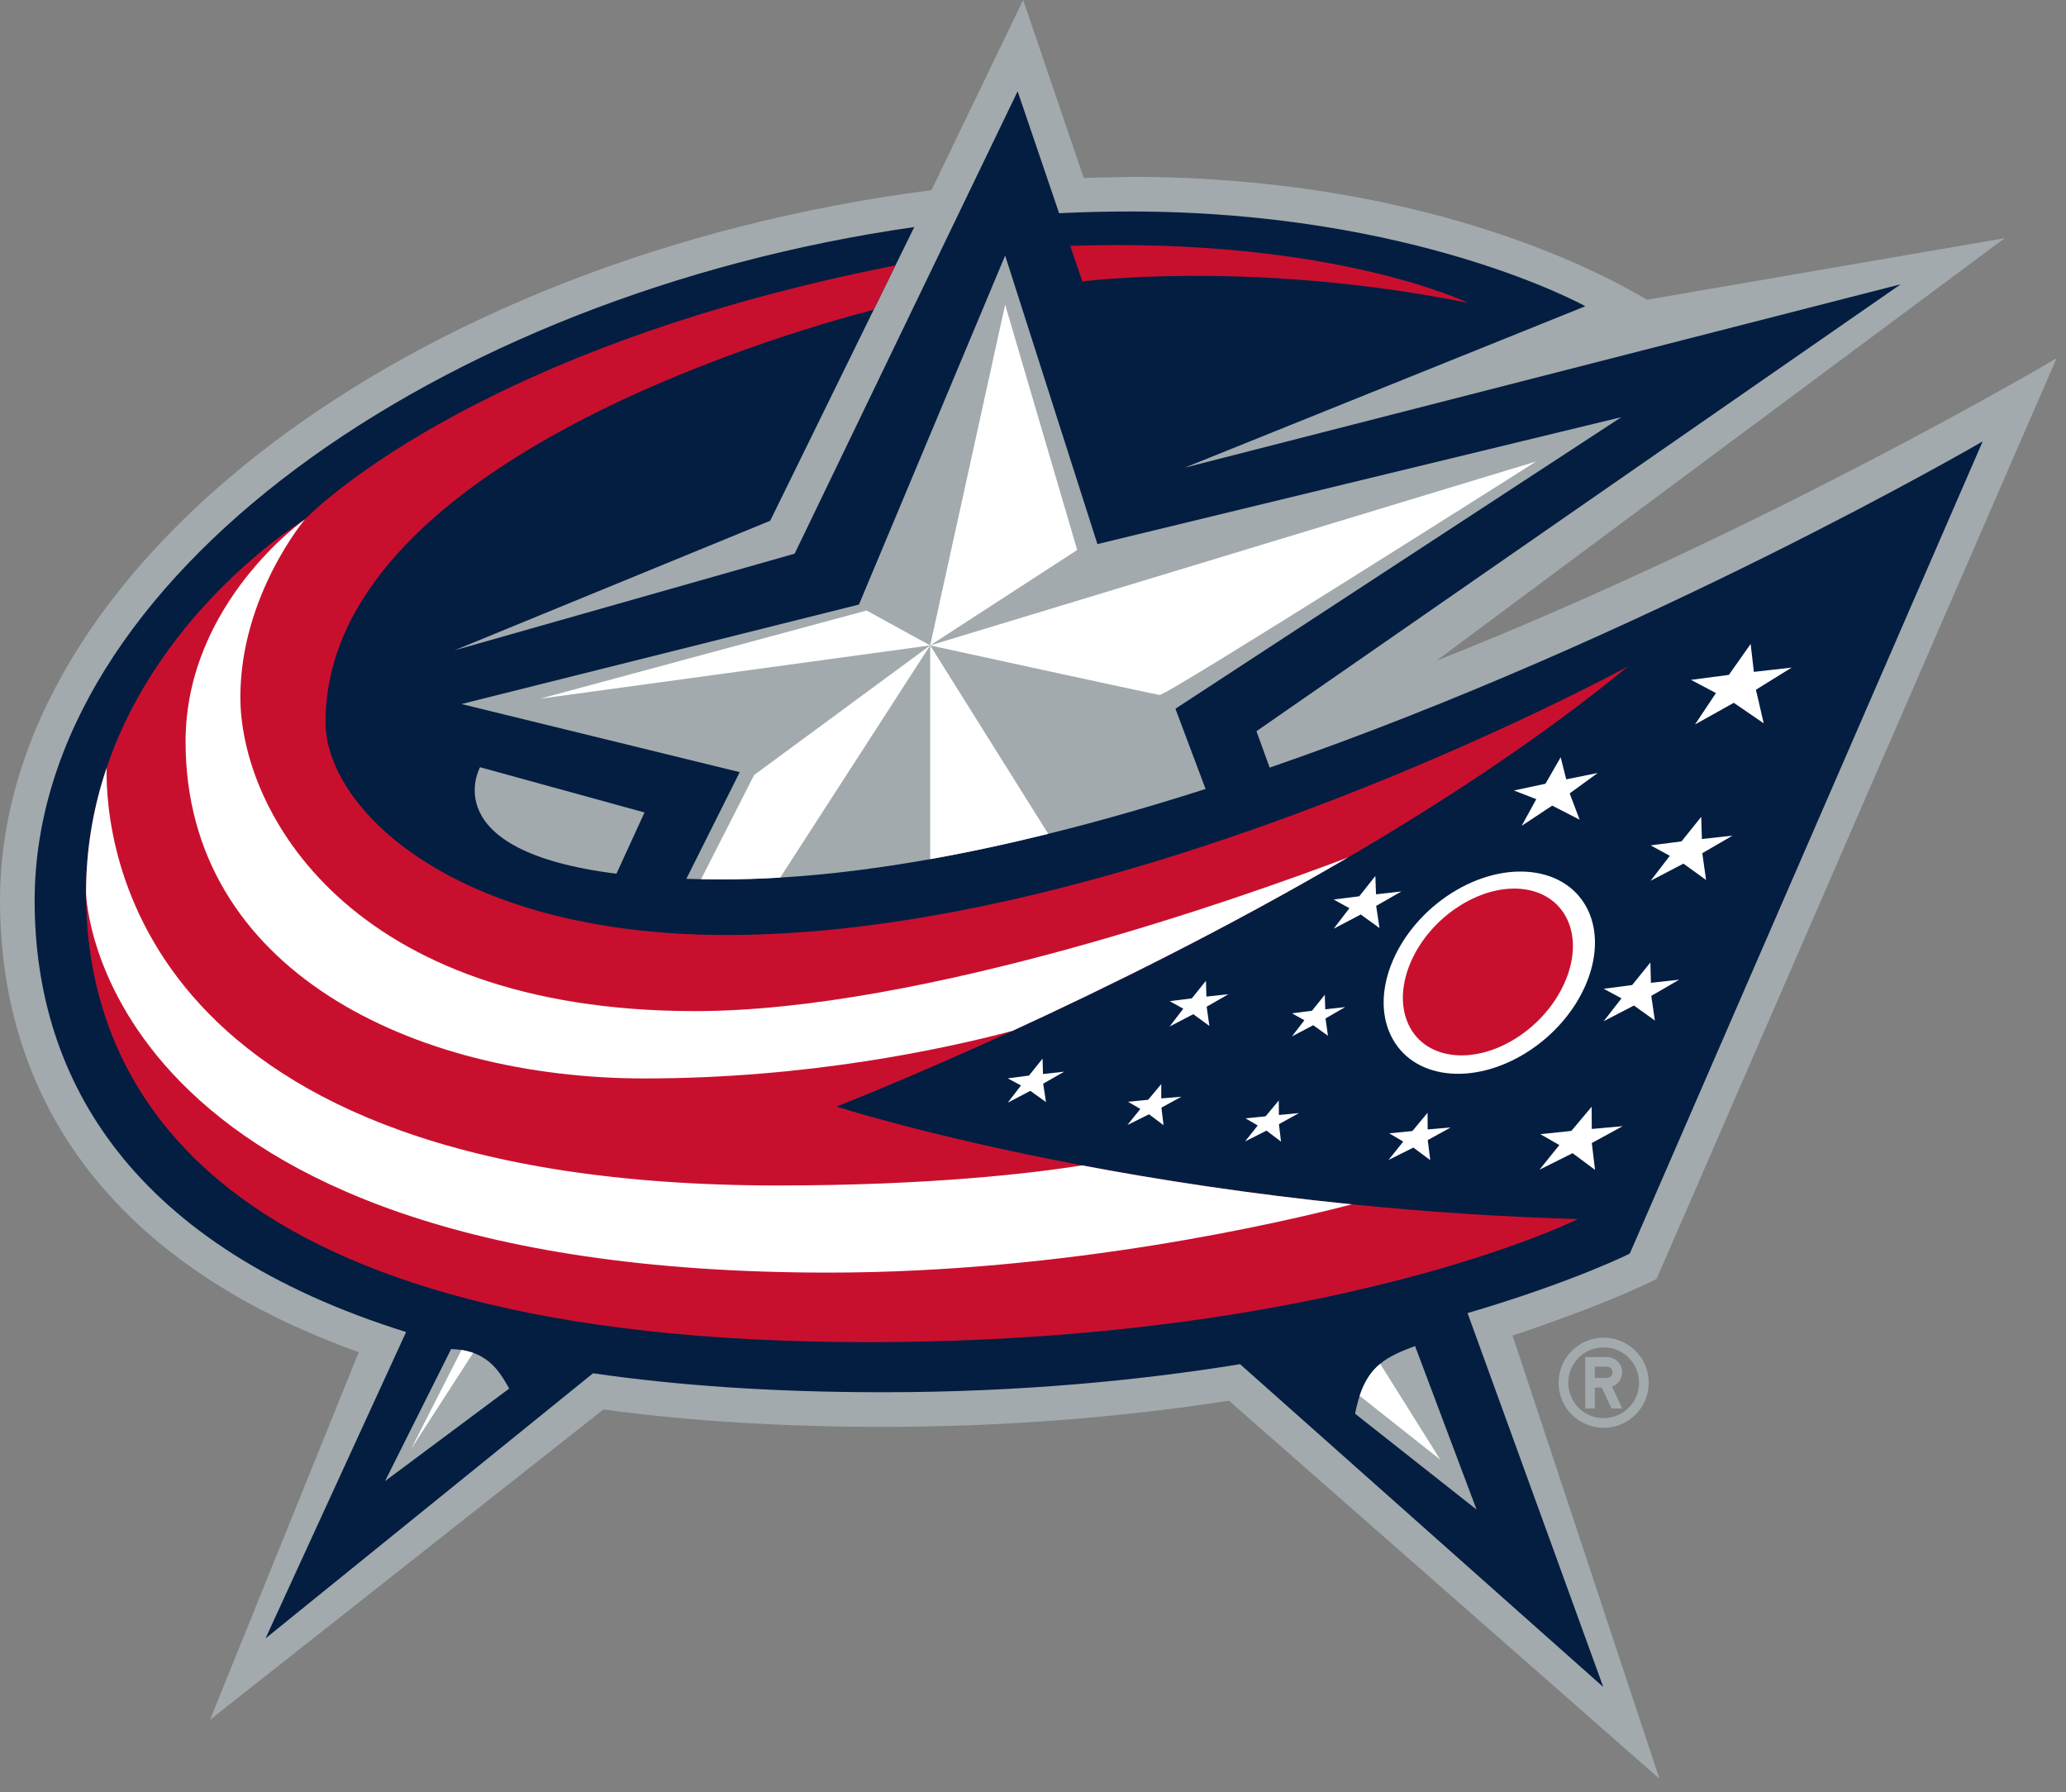 <svg xmlns="http://www.w3.org/2000/svg" fill="none" viewBox="0 0 113 98" height="98" width="113">
<rect x="0" y="0" width="113" height="98" fill="#808080" stroke="none"/>
<path fill="#A2AAAD" d="M87.713 73.149C86.353 73.149 85.248 74.252 85.248 75.614C85.248 76.974 86.353 78.078 87.713 78.078C89.074 78.078 90.177 76.974 90.177 75.614C90.177 74.252 89.074 73.149 87.713 73.149ZM87.713 77.549C87.331 77.55 86.956 77.436 86.637 77.224C86.319 77.011 86.071 76.709 85.924 76.355C85.827 76.12 85.778 75.868 85.778 75.614C85.778 74.544 86.642 73.679 87.713 73.679C88.783 73.679 89.649 74.544 89.649 75.614C89.649 76.683 88.783 77.549 87.713 77.549ZM88.726 75.042C88.726 74.877 88.677 74.715 88.585 74.578C88.493 74.441 88.363 74.334 88.21 74.271C88.108 74.229 88 74.207 87.89 74.207H86.702V77.02H87.23V75.878H87.609L88.142 77.02H88.726L88.169 75.829C88.332 75.772 88.473 75.665 88.573 75.524C88.672 75.383 88.726 75.215 88.726 75.042ZM87.89 75.35H87.23V74.734H87.89C88.059 74.734 88.198 74.872 88.198 75.042C88.198 75.124 88.165 75.202 88.108 75.26C88.05 75.317 87.972 75.35 87.89 75.35Z"></path>
<path fill="#A2AAAD" d="M90.606 69.938L112.483 19.592C112.483 19.592 96.65 28.968 78.562 36.134L109.645 13.025L90.08 16.391C87.28 14.714 77.549 9.671 61.829 9.671C61.829 9.671 60.452 9.703 59.276 9.731C58.699 8.035 55.962 0 55.962 0L50.946 10.4C22.299 14.083 0 31.003 0 49.26C0 57.418 3.501 68.149 19.622 73.944L11.49 94.042L33.004 77.076C37.627 77.7 42.746 78.026 48.276 78.026C54.747 78.026 61.111 77.537 67.221 76.597L90.763 97.269L82.73 73.03C82.73 73.03 87.466 71.501 90.606 69.938Z"></path>
<path fill="#041E42" d="M108.442 24.138C108.442 24.138 89.992 34.881 69.444 41.977L68.722 39.985L103.96 15.545L64.791 25.576L86.71 16.746C86.71 16.746 77.428 11.565 61.829 11.565C60.526 11.565 59.225 11.597 57.928 11.658L55.659 4.992L43.463 30.277L24.857 35.562L42.126 28.477L47.789 16.933L48.975 14.515L50.007 12.415C24.011 16.138 1.895 31.635 1.895 49.26C1.895 59.138 7.327 68.187 22.211 72.841L14.522 89.596L32.436 75.097C37.075 75.769 42.335 76.133 48.275 76.133C55.718 76.133 62.268 75.499 67.826 74.599L87.691 92.252L80.268 71.805C86.046 70.106 89.141 68.552 89.141 68.552L108.442 24.138L108.442 24.138Z"></path>
<path fill="#A2AAAD" d="M33.716 47.777L35.252 44.429L26.257 41.955C26.257 41.955 23.698 46.527 33.716 47.777Z"></path>
<path fill="#A2AAAD" d="M88.68 22.811L60.024 29.753L54.977 13.975L46.981 33.059L25.241 38.499L40.459 42.224L37.54 48.059C37.803 48.066 38.072 48.073 38.345 48.078C38.711 48.084 39.084 48.089 39.472 48.089C40.523 48.089 41.589 48.055 42.672 47.989C45.326 47.83 48.075 47.48 50.875 46.981C53.004 46.602 55.163 46.135 57.332 45.598C60.195 44.892 63.078 44.059 65.939 43.144L64.29 38.756L88.68 22.811ZM77.397 73.607C76.628 73.893 75.998 74.158 75.489 74.577C75.009 74.973 74.637 75.507 74.366 76.329C74.263 76.65 74.18 76.977 74.117 77.308L80.76 82.549L77.397 73.607V73.607ZM25.88 73.98C25.672 73.909 25.458 73.856 25.241 73.822C25.053 73.794 24.863 73.777 24.674 73.772L21.06 80.992L27.849 75.934C27.418 75.145 26.917 74.349 25.88 73.98Z"></path>
<path fill="#C8102E" d="M59.19 63.728C50.78 62.138 45.749 60.511 45.749 60.511C45.749 60.511 49.631 59.007 55.369 56.374C60.491 54.023 67.093 50.773 73.725 46.891C79.06 43.771 84.415 40.245 89.039 36.447C89.039 36.447 62.124 51.131 39.77 51.131C24.753 51.131 17.804 44.166 17.804 39.494C17.804 25.575 42.304 18.372 47.788 16.933L48.975 14.515C25.434 19.149 16.68 28.398 16.68 28.398C16.68 28.398 8.811 33.157 5.832 41.989C5.085 44.194 4.704 46.505 4.706 48.833C4.706 59.475 11.681 73.393 47.441 73.393C72.804 73.393 86.305 66.665 86.305 66.665C82.175 66.544 78.05 66.275 73.94 65.857C68.331 65.29 63.347 64.513 59.19 63.728H59.19ZM80.287 16.561C80.287 16.561 72.913 12.971 58.536 13.445L59.198 15.389C60.787 15.205 69.445 14.382 80.287 16.561Z"></path>
<path fill="white" d="M35.251 58.974C44.111 58.974 51.523 57.391 55.37 56.374C60.492 54.023 67.094 50.773 73.726 46.891C68.153 49.004 50.516 55.291 38.022 55.291C19.069 55.291 13.147 44.313 13.147 38.117C13.147 32.578 16.681 28.398 16.681 28.398C16.681 28.398 10.15 32.96 10.15 40.559C10.15 53.06 22.64 58.974 35.251 58.974Z"></path>
<path fill="white" d="M42.54 64.826C7.32 64.826 5.755 46.065 5.832 41.99C5.135 44.052 4.706 46.336 4.706 48.833C4.706 48.833 5.072 69.591 45.31 69.591C58.41 69.591 70.202 66.829 73.94 65.858C68.331 65.29 63.347 64.514 59.19 63.728C56.397 64.167 50.84 64.826 42.54 64.826ZM86.858 49.776C85.712 47.373 82.372 46.956 79.392 48.838C76.413 50.728 74.919 54.199 76.063 56.603C77.201 59.008 80.539 59.424 83.521 57.539C86.505 55.648 87.989 52.179 86.858 49.776Z"></path>
<path fill="white" d="M57.046 58.732L57.023 57.889L56.28 58.817L55.119 58.968L55.842 59.358L55.119 60.299L56.355 59.652L57.21 60.265L57.057 59.258L58.206 58.604L57.046 58.732ZM65.985 54.497L65.958 53.635L65.187 54.594L63.976 54.747L64.719 55.159L63.974 56.133L65.266 55.46L66.146 56.101L65.999 55.05L67.186 54.369L65.985 54.497ZM72.484 55.193L72.46 54.4L71.76 55.271L70.664 55.413L71.343 55.79L70.664 56.674L71.827 56.063L72.634 56.641L72.499 55.693L73.572 55.072L72.484 55.193ZM63.515 60.066V59.282L62.798 60.141L61.7 60.249L62.37 60.642L61.665 61.519L62.847 60.933L63.641 61.531L63.524 60.571L64.616 59.973L63.515 60.066ZM69.949 60.972L69.942 60.18L69.222 61.045L68.121 61.155L68.792 61.546L68.098 62.419L69.272 61.827L70.065 62.428L69.951 61.474L71.043 60.869L69.949 60.972ZM75.261 48.905L75.226 47.902L74.344 49.013L72.945 49.188L73.806 49.666L72.945 50.784L74.427 50.009L75.451 50.75L75.27 49.537L76.648 48.748L75.261 48.905ZM84.027 43.701L83.228 45.159L84.898 44.054L86.397 44.824L85.854 43.385L87.389 42.269L85.666 42.617L85.361 41.41L84.53 42.858L82.805 43.227L84.027 43.701ZM97.993 36.507L95.928 36.741L95.752 35.214L94.561 36.905L92.489 37.178L93.855 37.899L92.707 39.618L94.83 38.432L96.466 39.554L96.041 37.717L97.993 36.507ZM87.062 61.736L87.055 60.522L85.945 61.843L84.25 62.022L85.288 62.616L84.203 63.963L86.013 63.06L87.241 63.974L87.064 62.506L88.75 61.584L87.062 61.736ZM90.297 53.743L90.268 52.632L89.271 53.866L87.716 54.07L88.688 54.594L87.713 55.844L89.37 54.986L90.514 55.807L90.317 54.458L91.84 53.575L90.297 53.743ZM93.084 45.881L93.049 44.667L91.97 46.011L90.281 46.228L91.33 46.799L90.281 48.164L92.075 47.226L93.314 48.121L93.107 46.655L94.762 45.696L93.084 45.881ZM78.08 60.852L77.251 61.849L75.982 61.975L76.751 62.425L75.945 63.432L77.305 62.754L78.228 63.441L78.09 62.344L79.346 61.655L78.086 61.762L78.08 60.852ZM54.977 16.66L50.876 35.293L58.917 30.075L54.977 16.66ZM84.02 25.235L50.876 35.293C50.876 35.293 63.054 37.951 63.424 38.002C63.799 38.057 84.02 25.235 84.02 25.235ZM57.333 45.598L50.876 35.293V46.982C53.005 46.602 55.164 46.135 57.333 45.598ZM38.346 48.078C38.711 48.084 39.085 48.089 39.472 48.089C40.523 48.089 41.589 48.056 42.673 47.99L50.876 35.293L41.247 42.381L38.346 48.078Z"></path>
<path fill="white" d="M47.397 33.386L29.532 38.209L50.875 35.293L47.397 33.386ZM74.366 76.329L78.771 79.815L75.489 74.577C75.009 74.973 74.637 75.507 74.366 76.329ZM22.489 79.23L25.88 73.98C25.672 73.909 25.458 73.856 25.241 73.822L22.489 79.23V79.23Z"></path>
<path fill="#C8102E" d="M79.841 49.531C77.414 51.06 76.141 53.926 76.995 55.927C77.843 57.926 80.501 58.303 82.925 56.77C85.348 55.237 86.615 52.373 85.768 50.38C84.906 48.376 82.262 48.002 79.841 49.531Z"></path>
</svg>
